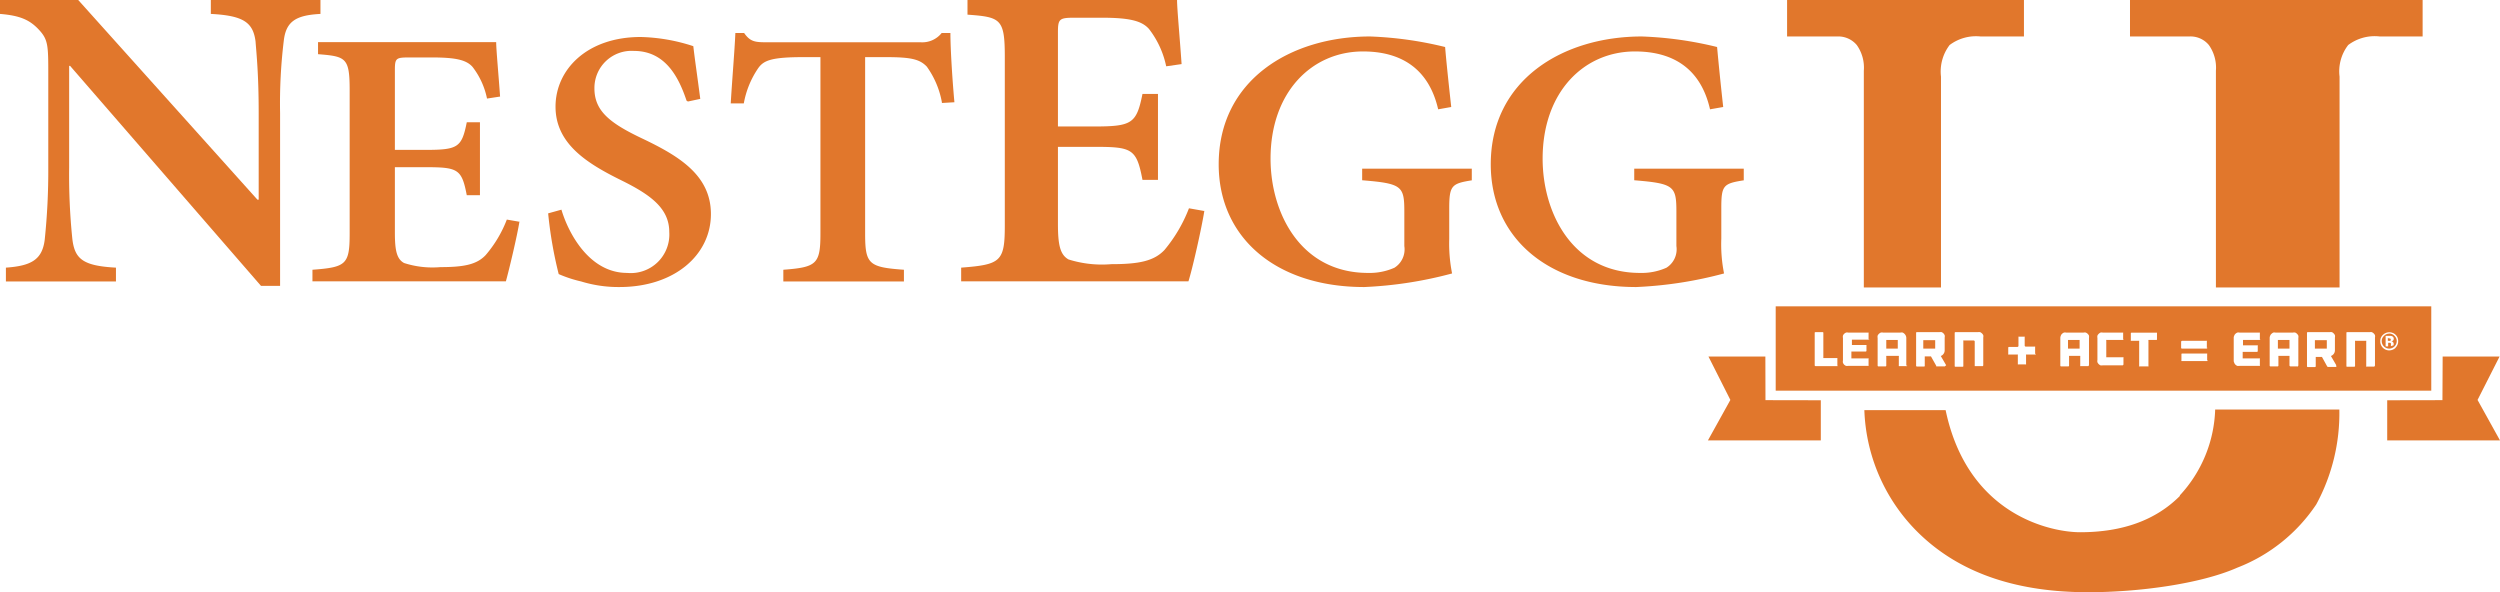 <svg xmlns="http://www.w3.org/2000/svg" viewBox="0 0 237.16 56.19"><defs><style>.a{fill:#e1772c;}</style></defs><path class="a" d="M30.41,1.32c-2.33.12-3.28.7-3.49,2.55a49.36,49.36,0,0,0-.35,6.85v16.4H24.76L6.65,6.25H6.56V15.9a59.2,59.2,0,0,0,.3,6.74c.22,1.93,1,2.58,4.14,2.75V26.7H.56V25.39C3,25.22,4,24.61,4.24,22.76a63,63,0,0,0,.34-6.86V7.15c0-2.79,0-3.37-.87-4.31S1.94,1.48,0,1.32V0H7.42l17,18.94h.12V10.72c0-3.69-.21-5.62-.3-6.81C24,2.14,23.12,1.48,20,1.32V0h10.4V1.32Z"/><path class="a" d="M49.28,21c-.22,1.4-1,4.65-1.29,5.69H29.64V25.59c3.19-.24,3.53-.49,3.53-3.43V8.56c0-3.08-.34-3.21-3-3.42V4H47.07c0,.7.23,3.14.37,5.16l-1.24.19a7.27,7.27,0,0,0-1.37-3c-.58-.66-1.58-.9-3.85-.9H38.85c-1.28,0-1.39.06-1.39,1.19v7.58h2.82c3.16,0,3.52-.21,4-2.62h1.25v6.92H44.28c-.48-2.51-.84-2.66-4-2.66H37.46v6.22c0,1.69.18,2.49.87,2.87a8.74,8.74,0,0,0,3.45.39c2.25,0,3.46-.25,4.3-1.15a11.47,11.47,0,0,0,2-3.36l1.22.21Z"/><path class="a" d="M65.13,9.55c-.74-2.21-2-4.72-5-4.72a3.52,3.52,0,0,0-3.74,3.56c0,2.17,1.51,3.32,4.62,4.79,3.49,1.67,6.43,3.49,6.43,7.13,0,3.88-3.46,6.92-8.67,6.92a12.06,12.06,0,0,1-3.64-.53A11.94,11.94,0,0,1,53,26,39.12,39.12,0,0,1,52,20.24l1.26-.35c.65,2.2,2.63,6,6.23,6a3.66,3.66,0,0,0,4-3.88c0-2.24-1.77-3.53-4.52-4.89-3.27-1.61-6.27-3.47-6.27-7s3-6.61,8.07-6.61a17.15,17.15,0,0,1,5,.87c.15,1.3.37,2.76.66,5l-1.17.25Z"/><path class="a" d="M89.36,9.75a8.33,8.33,0,0,0-1.44-3.43c-.66-.69-1.46-.9-3.85-.9h-2V22.16c0,2.9.34,3.19,3.68,3.43V26.7H74.31V25.59c3.15-.24,3.52-.53,3.52-3.43V5.42H76.18c-3,0-3.71.32-4.22,1a8.57,8.57,0,0,0-1.4,3.39H69.32c.14-2.37.36-4.86.44-6.68h.83c.56.8,1,.88,2.07.88H87.33a2.35,2.35,0,0,0,2-.88h.83c0,1.5.18,4.4.38,6.57l-1.21.07Z"/><path class="a" d="M114.25,20c-.26,1.65-1.12,5.46-1.51,6.69H91.18V25.39c3.75-.29,4.14-.57,4.14-4v-16c0-3.61-.39-3.77-3.54-4V0h19.88c0,.83.27,3.7.43,6.08l-1.46.21A8.66,8.66,0,0,0,109,2.75c-.69-.78-1.86-1.07-4.53-1.07H102c-1.51,0-1.64.09-1.64,1.41V12h3.32c3.7,0,4.13-.25,4.7-3.09h1.47v8.15h-1.47c-.57-3-1-3.13-4.7-3.13h-3.32v7.31c0,2,.21,2.92,1,3.37a10.55,10.55,0,0,0,4.06.45c2.62,0,4.05-.29,5.05-1.35a14,14,0,0,0,2.32-3.95l1.42.25Z"/><path class="a" d="M139.66,17.1c-1.95.31-2.18.48-2.18,2.69v2.86a14.62,14.62,0,0,0,.27,3.29,38.24,38.24,0,0,1-8.33,1.29c-8.37,0-13.81-4.68-13.81-11.64,0-8,6.83-12.13,14.36-12.13a34.83,34.83,0,0,1,7.12,1c.1,1.22.29,3.07.58,5.69l-1.24.22c-.92-4-3.68-5.49-7.13-5.49-4.84,0-8.77,3.84-8.77,10.17,0,5.17,2.86,10.84,9.25,10.84a5.8,5.8,0,0,0,2.5-.49,2.06,2.06,0,0,0,.94-2.06V20.1c0-2.45-.21-2.69-4-3V16h10.4V17.1Z"/><path class="a" d="M165.46,17.1c-2,.31-2.17.48-2.17,2.69v2.86a14.1,14.1,0,0,0,.26,3.29,38.24,38.24,0,0,1-8.33,1.29c-8.37,0-13.8-4.68-13.8-11.64,0-8,6.83-12.13,14.34-12.13a34.84,34.84,0,0,1,7.13,1c.11,1.22.29,3.07.58,5.69l-1.25.22c-.91-4-3.66-5.49-7.12-5.49-4.84,0-8.76,3.84-8.76,10.17,0,5.17,2.85,10.84,9.24,10.84a5.77,5.77,0,0,0,2.5-.49,2.06,2.06,0,0,0,.95-2.06V20.1c0-2.45-.22-2.69-4-3V16h10.39V17.1Z"/><path class="a" d="M176.14,4.27a3.7,3.7,0,0,1,.67,2.44V27.27h7.32v-20a4.14,4.14,0,0,1,.82-3,4.17,4.17,0,0,1,2.94-.81H192V0H169.53V3.46h4.75a2.29,2.29,0,0,1,1.86.81Z"/><path class="a" d="M209.54,4.27a3.7,3.7,0,0,1,.67,2.44V27.27h11.73v-20a4.09,4.09,0,0,1,.82-3,4.18,4.18,0,0,1,3-.81h4.06V0H202.06V3.46h5.62a2.26,2.26,0,0,1,1.86.81Z"/><path class="a" d="M206.79,47.05q-3.43,3.44-9.46,3.44c-2.7,0-10.66-1.56-12.76-11.58h-7.71A17.12,17.12,0,0,0,182.47,51q5.7,5.19,15.64,5.18c4.74,0,10.62-.78,14.13-2.33a15.89,15.89,0,0,0,7.49-6,18.14,18.14,0,0,0,2.19-9H210.14a12.53,12.53,0,0,1-3.35,8.14Z"/><polygon class="a" points="167.47 33.82 162.07 33.82 164.15 37.94 162.02 41.78 172.73 41.78 172.73 37.97 167.48 37.96 167.47 33.82 167.47 33.82"/><polygon class="a" points="235.03 37.94 237.12 33.82 231.72 33.82 231.7 37.96 226.46 37.97 226.46 41.78 237.16 41.78 235.03 37.94 235.03 37.94"/><path class="a" d="M227.25,33a.89.89,0,0,1-.6.24.85.85,0,0,1-.85-.86.8.8,0,0,1,.26-.62.87.87,0,0,1,1.2,0,.81.81,0,0,1,.24.6.84.84,0,0,1-.25.62Zm-2,1.72a.11.11,0,0,1,0,.06.09.09,0,0,1-.07,0h-.65a.06.06,0,0,1-.06,0s0,0,0-.06V32.39a.06.06,0,0,0,0-.06.09.09,0,0,0-.06,0h-.93a.11.11,0,0,0-.07,0,.08.08,0,0,0,0,.06V34.7a.08.08,0,0,1-.09.09h-.65c-.06,0-.08,0-.08-.09V31.59c0-.05,0-.08.08-.08h2.13a.45.45,0,0,1,.2,0,.57.57,0,0,1,.18.12.52.52,0,0,1,.12.17.54.54,0,0,1,0,.22V34.7Zm-3.61.09h-.74l-.08,0-.06-.06-.49-.89h-.59s0,0,0,0v.87a.08.08,0,0,1-.09.09h-.65a.08.08,0,0,1-.09-.09V31.59c0-.05,0-.08.09-.08H221a.52.52,0,0,1,.21,0,.43.43,0,0,1,.17.12.52.52,0,0,1,.12.17.54.54,0,0,1,0,.22v1.23a.57.57,0,0,1-.38.52h0s0,0,0,0v0l.5.86s0,0,0,.06a.06.06,0,0,1,0,0ZM218,34.7s0,0,0,.06a.09.09,0,0,1-.07,0h-.65a.11.11,0,0,1-.09-.09v-.84a.14.14,0,0,0,0-.07l-.06,0h-.93l-.06,0a.09.09,0,0,0,0,.07v.84a.08.08,0,0,1-.09.09h-.65a.08.08,0,0,1-.09-.09V32.06a.54.54,0,0,1,.05-.22.41.41,0,0,1,.12-.17.66.66,0,0,1,.17-.12.52.52,0,0,1,.21,0h1.66a.54.54,0,0,1,.22,0,.61.61,0,0,1,.29.29.54.54,0,0,1,0,.22V34.7Zm-3.59-2.51a.09.09,0,0,1,0,.06l-.05,0h-1.58s0,0,0,0v.51s0,0,0,0h1.34a.07.07,0,0,1,.06,0,.09.09,0,0,1,0,.06v.47a.08.08,0,0,1-.09.09h-1.34s0,0,0,0V34s0,0,0,0h1.58a.05.05,0,0,1,.05,0,.09.09,0,0,1,0,.06v.59a.07.07,0,0,1,0,.06.05.05,0,0,1-.05,0h-1.88a.78.78,0,0,1-.21,0,.57.57,0,0,1-.18-.12.42.42,0,0,1-.11-.18.38.38,0,0,1-.05-.21V32.06a.42.42,0,0,1,.05-.22.39.39,0,0,1,.11-.17.57.57,0,0,1,.18-.12.52.52,0,0,1,.21,0h1.88l.05,0a.09.09,0,0,1,0,.06v.6Zm-5,.79a.11.11,0,0,1-.09.09H207a.08.08,0,0,1-.09-.09v-.56a.11.11,0,0,1,.09-.09h2.29a.06.06,0,0,1,.06,0,.07.07,0,0,1,0,.06V33Zm0,1.2a.09.09,0,0,1,0,.07l-.06,0H207l-.06,0a.09.09,0,0,1,0-.07v-.55c0-.07,0-.09.09-.09h2.29l.06,0a.09.09,0,0,1,0,.07v.55Zm-4.81-2a.09.09,0,0,1,0,.07l-.06,0h-.67a.09.09,0,0,0-.06,0,.06.06,0,0,0,0,.06V34.7a.11.11,0,0,1,0,.06.07.07,0,0,1-.06,0H203s0,0-.07,0,0,0,0-.06V32.39a.08.08,0,0,0,0-.06.09.09,0,0,0-.07,0h-.66l-.06,0a.09.09,0,0,1,0-.07v-.62c0-.05,0-.08.09-.08h2.33l.06,0a.09.09,0,0,1,0,.06v.62Zm-3.16,0a.09.09,0,0,1,0,.07l-.06,0h-1.5a.09.09,0,0,0-.07,0,.06.06,0,0,0,0,.06v1.52a.09.09,0,0,0,0,.06l.07,0h1.5a.07.07,0,0,1,.06,0,.09.09,0,0,1,0,.06v.62a.11.11,0,0,1-.09.09h-1.88a.78.78,0,0,1-.21,0,.66.66,0,0,1-.17-.12.57.57,0,0,1-.12-.18.49.49,0,0,1,0-.21V32.06a.54.54,0,0,1,0-.22.52.52,0,0,1,.12-.17.66.66,0,0,1,.17-.12.52.52,0,0,1,.21,0h1.88l.06,0a.09.09,0,0,1,0,.06v.62Zm-3.33,2.49a.07.07,0,0,1,0,.06.06.06,0,0,1-.06,0h-.65a.06.06,0,0,1-.06,0,.07.07,0,0,1,0-.06v-.84a.14.14,0,0,0,0-.07l-.06,0h-.93l-.07,0a.14.14,0,0,0,0,.07v.84a.08.08,0,0,1-.09.09h-.65a.08.08,0,0,1-.09-.09V32.06a.54.54,0,0,1,.05-.22.39.39,0,0,1,.11-.17.57.57,0,0,1,.18-.12.52.52,0,0,1,.21,0h1.66a.49.49,0,0,1,.21,0,.57.57,0,0,1,.18.12.52.52,0,0,1,.12.17.78.78,0,0,1,0,.22V34.7Zm-5-1.1a.09.09,0,0,1,0,.06.07.07,0,0,1-.06,0h-.79s-.05,0-.06,0a.07.07,0,0,0,0,.06v.82a.08.08,0,0,1,0,.06.09.09,0,0,1-.07,0h-.65a.07.07,0,0,1-.06,0s0,0,0-.06v-.82a.07.07,0,0,0,0-.06s0,0-.06,0h-.79a.07.07,0,0,1-.06,0,.09.09,0,0,1,0-.06V33a.08.08,0,0,1,.09-.09h.79a.11.11,0,0,0,.09-.09V32s0,0,0-.06a.07.07,0,0,1,.06,0H192a.09.09,0,0,1,.07,0,.11.11,0,0,1,0,.06v.79a.11.11,0,0,0,.09.09H193a.07.07,0,0,1,.06,0,.06.06,0,0,1,0,.06v.62Zm-5,1.1a.11.11,0,0,1,0,.06l-.06,0h-.66a.09.09,0,0,1-.06,0s0,0,0-.06V32.39a.11.11,0,0,0-.09-.09h-.93a.07.07,0,0,0-.06,0,.06.06,0,0,0,0,.06V34.7c0,.06,0,.09-.08.09h-.66c-.05,0-.08,0-.08-.09V31.59a.07.07,0,0,1,.08-.08h2.12a.54.54,0,0,1,.22,0,.66.66,0,0,1,.17.12.52.52,0,0,1,.12.17.54.54,0,0,1,0,.22V34.7Zm-3.61.09h-.74l-.08,0,0-.06-.5-.89h-.59s0,0,0,0v.87c0,.06,0,.09-.08.09h-.65a.08.08,0,0,1-.09-.09V31.59c0-.05,0-.08.09-.08h2.12a.57.57,0,0,1,.22,0,.66.66,0,0,1,.17.12.71.71,0,0,1,.11.17.54.54,0,0,1,0,.22v1.23a.54.54,0,0,1-.11.32.51.51,0,0,1-.26.2h0s0,0,0,0v0l.5.86a.13.13,0,0,1,0,.06l-.06,0Zm-3.59-.09a.07.07,0,0,1,0,.06.09.09,0,0,1-.07,0h-.64a.09.09,0,0,1-.07,0,.07.07,0,0,1,0-.06v-.84a.08.08,0,0,0,0-.07l-.06,0H179l-.06,0a.09.09,0,0,0,0,.07v.84a.08.08,0,0,1-.09.09h-.64a.08.08,0,0,1-.09-.09V32.06a.54.54,0,0,1,0-.22.52.52,0,0,1,.12-.17.57.57,0,0,1,.18-.12.46.46,0,0,1,.21,0h1.65a.54.54,0,0,1,.22,0,.61.61,0,0,1,.29.29.54.54,0,0,1,.05.22V34.7Zm-3.6-2.51a.06.06,0,0,1,0,.06l-.05,0h-1.58a0,0,0,0,0,0,0v.51s0,0,0,0H177s.05,0,.06,0a.09.09,0,0,1,0,.06v.47a.08.08,0,0,1-.09.09h-1.34s0,0,0,0V34s0,0,0,0h1.58a.05.05,0,0,1,.05,0,.06.06,0,0,1,0,.06v.59s0,0,0,.06a.05.05,0,0,1-.05,0h-1.88a.78.78,0,0,1-.21,0,.71.71,0,0,1-.18-.12.54.54,0,0,1-.11-.18.49.49,0,0,1,0-.21V32.06a.54.54,0,0,1,0-.22.5.5,0,0,1,.11-.17.71.71,0,0,1,.18-.12.52.52,0,0,1,.21,0h1.88l.05,0a.06.06,0,0,1,0,.06v.6Zm-3,2.51a.11.11,0,0,1,0,.06.09.09,0,0,1-.07,0h-2a.08.08,0,0,1-.09-.09V31.59c0-.05,0-.08.09-.08h.64c.06,0,.09,0,.09.08v2.32a.09.09,0,0,0,0,.06l.06,0h1.2a.09.09,0,0,1,.07,0,.14.14,0,0,1,0,.06v.62Zm56.41-5.61H168.45v8h62.19v-8Z"/><polygon class="a" points="178.94 33.07 180.03 33.07 180.03 32.25 178.94 32.25 178.94 33.07 178.94 33.07"/><polygon class="a" points="182.45 33.07 183.58 33.07 183.58 32.27 182.45 32.27 182.45 33.07 182.45 33.07"/><polygon class="a" points="196.18 33.07 197.28 33.07 197.28 32.25 196.18 32.25 196.18 33.07 196.18 33.07"/><polygon class="a" points="216.09 33.07 217.19 33.07 217.19 32.25 216.09 32.25 216.09 33.07 216.09 33.07"/><polygon class="a" points="219.6 33.07 220.73 33.07 220.73 32.27 219.6 32.27 219.6 33.07 219.6 33.07"/><path class="a" d="M226.81,32.84s0-.08,0-.13a.29.29,0,0,0,0-.12.1.1,0,0,0-.07-.07h-.19v.34h-.24v-1h.46a.48.48,0,0,1,.18.05.25.25,0,0,1,.13.23.22.22,0,0,1-.07.17.44.44,0,0,1-.17.07.2.2,0,0,1,.14.05.23.23,0,0,1,.09.21v.11a0,0,0,0,0,0,0v0Zm-.16-1.19a.68.68,0,0,0-.5.22.65.65,0,0,0-.21.49.69.69,0,0,0,.21.5.7.7,0,0,0,1,0,.69.69,0,0,0,0-1,.68.68,0,0,0-.5-.22Z"/><path class="a" d="M226.58,32.06h-.06v.27h.1a.23.23,0,0,0,.13,0,.13.13,0,0,0,.05-.12.1.1,0,0,0-.07-.1.32.32,0,0,0-.15,0Z"/></svg>